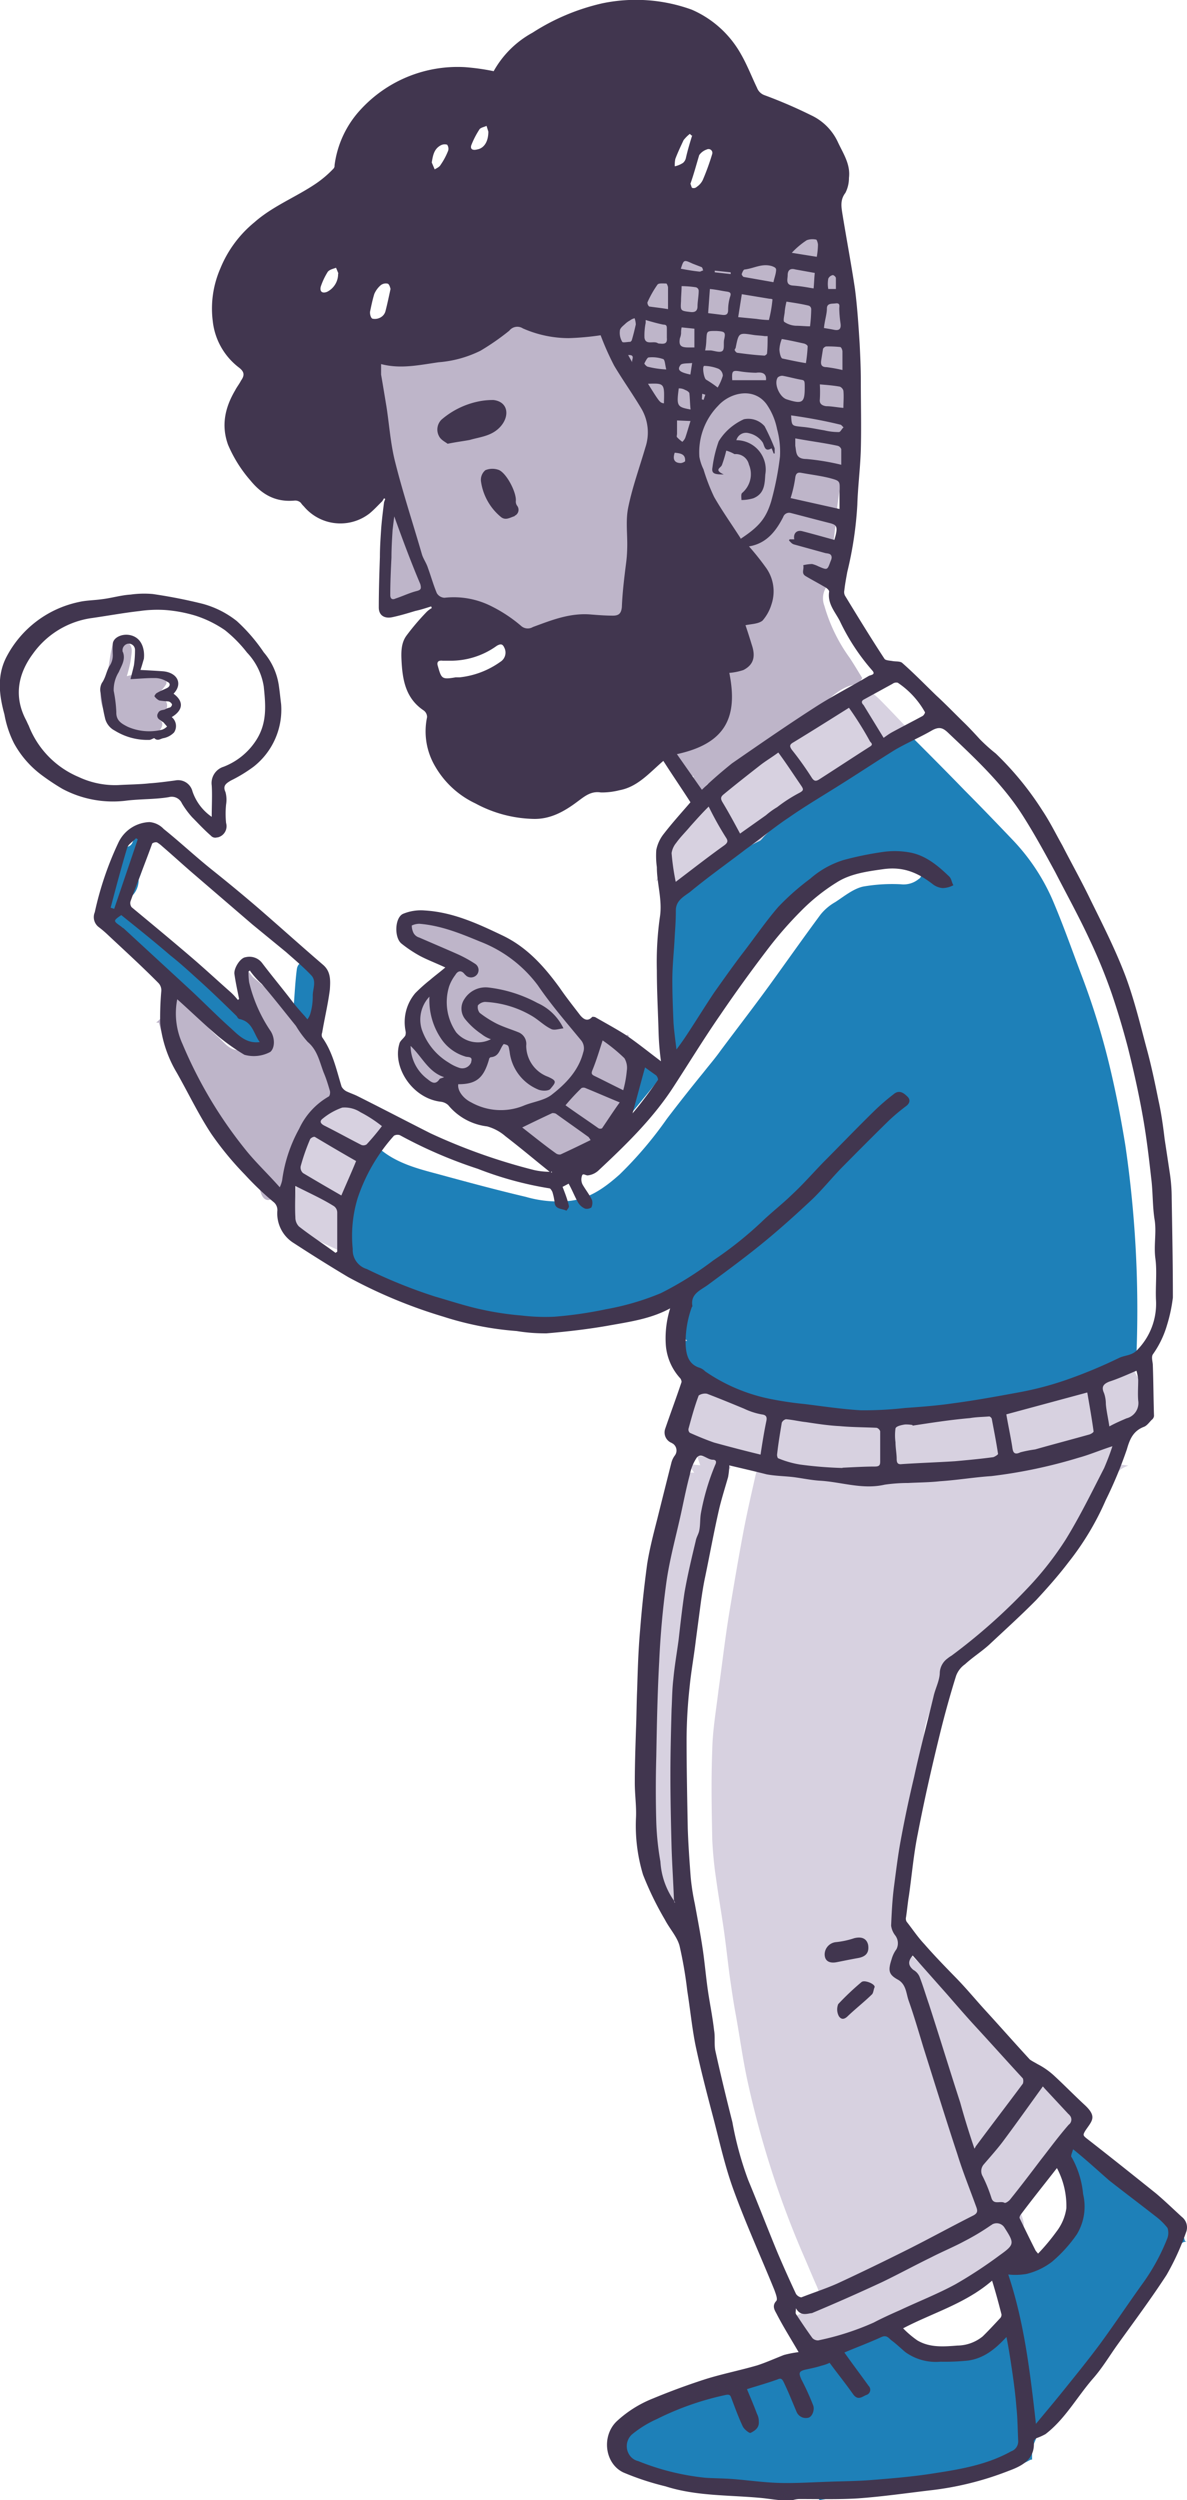 <svg id="Layer_1" data-name="Layer 1" xmlns="http://www.w3.org/2000/svg" viewBox="0 0 190 400"><defs><style>.cls-1{fill:#1e80b8;}.cls-2{fill:#d7d1e0;}.cls-3{fill:#beb5c9;}.cls-4{fill:#41364f;}</style></defs><path class="cls-1" d="M260.62,376.21c-.38-.46-.76-.82-1.05-1.19a.28.28,0,0,1-.09-.18c.38-.73-.19-1-.57-1.46a5,5,0,0,0-1.43-1.36,26.51,26.51,0,0,1-4.28-2.92c-1.81-1.45-3.43-3-5-4.55l-1.43-1.36c-.57-.64-1-1.37-1.62-2.1,0-.09-.09-.09-.19-.09l-1.52.09c.67,1.18-.38.55-.76.64l-.38,1a4.28,4.28,0,0,1,.47,1.18c.48,3,1.05,6.1,0,9.11a9.28,9.28,0,0,1-2,3.19,10.69,10.69,0,0,1-.67,1.36,5.35,5.35,0,0,1-4,1.91c.29.55.19.73-.47,1a3.72,3.72,0,0,1-1.43.36c-1.62-.18-2.47,1.09-3.71,1.64a5,5,0,0,0,.29,1.64c.57,1.73,1.14,3.37,1.8,5,.48,1.27.1,2-1.33,2.09-.09.09-.19.27-.28.27-1.15-.36-1.62.46-2,1.28l-.48.18c-1.23.55-2.38,1.18-3.61,1.73a9.78,9.78,0,0,1-1.62.09,2.62,2.62,0,0,1-2.47.18c-1.15-.73-2.29-1.54-3.43-2.27a5.4,5.4,0,0,0-1.62-.91c-.66-.09-1-.46-.85-1l-3.52-.18c-.19,0-.29.09-.38.09a10.69,10.69,0,0,1-6.38,2.37,2.58,2.58,0,0,0-1.14.55,16.94,16.94,0,0,1-3.42,2.27,65.93,65.93,0,0,1-7.52,2.1c-2.66.73-5.33,1.18-8,2a51.43,51.43,0,0,0-6.19,2.46c-2.66,1.18-5.23,2.37-7.8,3.64-.38.18-.57.73-.85,1.19s.57,1.09-.67,1.54a2.18,2.18,0,0,1,1.05.28.57.57,0,0,1,0,.54c-.48.37-.48.28-.1.73a6.83,6.83,0,0,1,.67,1.09l-.29.19c.38.27.57.72.95.91l4,1.64a32.29,32.29,0,0,0,5,1.45,66.44,66.44,0,0,0,7.52.46c2.19.09,4.47.09,6.66.18a11.15,11.15,0,0,1,2.47.09c1.62.46,3.14,1.46,4.95,1.37.09,0,.19.18.28.27h.19c.38-.09,1-.18,1.34-.27,1.71-.37,3.33-.64,5-1,2.47-.37,4.85-.82,7.32-1.37a49.37,49.37,0,0,1,9.52-1.28c3.61-.27,7.13-.72,10.27-2.45a.61.61,0,0,1,.38-.09v-1.28c-.09-1.18,1.15-2.18.67-3.46a1,1,0,0,1,.29-.73c2.09-2.27,4.37-4.46,6.27-6.92,3.14-4,6.09-8.1,9.14-12.2.66-.91,1.42-1.64,2.09-2.55a25.63,25.63,0,0,0,1.81-2.64c.47-.91,1.71-1.27,1.62-2.46,0-.09.38-.18.66-.36l.1-.09c1.14-.37.57-2.19,2.09-2.19-.38-.09-.29-.27-.38-.45Zm-17-2.28c-.1.82-1,1.55-1.52,2.28l-.1.27-.09-.09.19-.18c.19-1,.47-2.1.66-3.1s.48-1.91.67-2.82A22.74,22.74,0,0,1,243.59,373.93Z" transform="translate(-71 -18)"/><path class="cls-1" d="M216.77,244.91a24,24,0,0,0-7.28-.64,56,56,0,0,1-12.39-1.11l-4.63-.82c-.47-.09-.85-.46-1.32-.46-1.8-.09-3.12-1.2-4.83-1.65-.94-.28-1.7-1.2-2.55-1.66-1-.46-1.8-1.56-2.74-1.93-1.23-.45-1.23-1.19-1.23-2a1.21,1.21,0,0,0-1-1.37c-.56-.19-1-.46-.37-1.29.28-.37-.1-1.19,0-1.83.28-1.57.56-3.13.94-4.69a1.39,1.39,0,0,1,.19-.55,66.48,66.48,0,0,1-6.43,3.12c-2,.74-4.16,1.11-6.24,1.66a8.51,8.51,0,0,1-3.69,0,2.17,2.17,0,0,0-1.13,0c-2.93,1.1-5.86.55-8.89.27a61.82,61.82,0,0,1-14-3.21,71.45,71.45,0,0,1-7.28-2.94c-.85-.37-1.52-1.29-2.37-1.56s-1.51-1.29-2.64-.92c-.1,0-.38-.37-.48-.55-.19-1.38-.38-2.75-.47-4.13v-.37c1.23-1.84.76-4.13,1.42-6.06.38-1.19.66-2.39.94-3.58v-.55l.19-.19v-.18l.19-.73,2.08-3.49a8.88,8.88,0,0,1,1.42.64c2.55,2,5.67,2.85,8.79,3.67,4.73,1.29,9.46,2.57,14.19,3.68a18.46,18.46,0,0,0,7.09.64c3.21-.37,5.67-2.21,7.94-4.23a62.21,62.21,0,0,0,7.56-8.9c1.89-2.48,3.88-5,5.87-7.44.94-1.19,1.89-2.29,2.74-3.49,2.74-3.67,5.58-7.34,8.22-11s5.11-7.16,7.76-10.74a8.22,8.22,0,0,1,2.36-2c1.42-.92,2.84-2.11,4.44-2.48a26.85,26.85,0,0,1,6.06-.37,3.8,3.8,0,0,0,2.83-.82.89.89,0,0,0,.29-1.29,1.06,1.06,0,0,0-.48-.37,4.38,4.38,0,0,0-1.79-.73,16.67,16.67,0,0,0-9.84,1.47c-5.67,3-9.92,7.44-13.8,12.3-4.63,5.79-8.89,11.76-13.43,17.54-2.55,3.21-5.2,6.43-7.75,9.55a5.52,5.52,0,0,1-.85.73l-.1-.09.95-3.76c.85-2,.76-4.23.85-6.34l.57.46.28-.64h2.74l-.09-.09c.19.73.57,1.47,1.51,1.28.66-.09,1.14-1.65,1-2.29a24.13,24.13,0,0,1-.66-3.77c-.19-3-.28-6.06-.19-9.09.1-3.39.38-6.7.66-10.1a10.69,10.69,0,0,1,.85-2.38c0-.1.38,0,.57-.1s.38-.09.57-.18l.85-.83A8.22,8.22,0,0,0,184,156.3c0-.09.19-.09.38-.18.19.82.57.27.85.09,1.32-.83,2.55-1.74,3.88-2.57a25.48,25.48,0,0,1,2.74-1.47l.28-.28c2.46-1.56,4.92-2.93,7.19-4.59,2.08-1.47,4.06-3.12,6.05-4.77,1.32-1.1,2.74-2.2,4.16-3.21,1.23-.92,2.46-1.84,3.78-2.67.85-.55,1.8-1.1,2.74-1.65,3.12,3.12,6.24,6.24,9.36,9.46,2.65,2.66,5.2,5.32,7.76,8a32.88,32.88,0,0,1,6.24,9.36c1.7,3.95,3.12,8,4.63,12a119.14,119.14,0,0,1,3.88,12c1.32,5,2.36,10.19,3.21,15.42a181.38,181.38,0,0,1,1.8,32.88,1.71,1.71,0,0,1-1.33,1.83c-.66.28-1.41.55-2.08.83a6.89,6.89,0,0,0-1.32,1l-.66.64-.38-.83-1.23.92c-2,.65-3.88,1.29-5.86,1.84-.95.27-2,.55-2.93.83-1.23.36-2.46.64-3.69,1.1a42.85,42.85,0,0,1-7.38,1.47c-2.08.36-4.16.82-6.24,1.19l-2.45-.37Zm-36.4-12.21c-.48-.28-.67-.55-.85-.55s-.29.27-.48.36c.19.09.29.19.48.28s.37,0,.85-.09Z" transform="translate(-71 -18)"/><path class="cls-2" d="M254.62,239.41c-1.88-.37-1.79-2.4-3-3.41-.66.28-1.41.55-2.07.83a6.89,6.89,0,0,0-1.32,1l-.66.65-.38-.83-1.22.92c-.28.37-.47,1-.94,1.2-2.36.55-4.71,1.1-7.07,1.56H237c-1.22.37-2.45.64-3.58,1.11a42.23,42.23,0,0,1-7.34,1.47c-2.07.27-4.15.83-6.12,1.2l-2,.46h-.75c-2,.18-4,.46-5.94.46s-4.24,0-6.31-.19a71.18,71.18,0,0,1-7.63-.92,61.94,61.94,0,0,1-7.15-1.84,11.79,11.79,0,0,1-3.11-1.29c-.75-.46-1.23-1.2-1.88-1.66-.85-.64-1.51-1.93-2.92-.83-.1.1-.38-.09-.47,0-.48.37-1.32.93-1.23,1.2.47,1.38-.28,2.4-.75,3.59a.39.39,0,0,0,0,.46c.56.92-.19.74-.85.65a15.27,15.27,0,0,0,5.37,4,20.43,20.43,0,0,0,3.29,1.29,2.27,2.27,0,0,0,2.26-.37c.19-.09,2.45,1,2.74.92a1.11,1.11,0,0,0,.75.83,16.35,16.35,0,0,0,3,.74,74.18,74.18,0,0,0,7.63,1c3.86.09,7.72,0,11.68,0,.38,0,.75-.19,1.13-.19h1v.37h-6.12c-2,0-4.05.19-6,.19-2.26,0-4.43-.1-6.69-.19a42.32,42.32,0,0,1-5.93-.55c-.76-.09-.95,0-1.13.74-.66,2.94-1.32,5.8-1.89,8.74-.84,4.42-1.6,8.93-2.35,13.45-.66,4.05-1.13,8.19-1.7,12.24-.37,3.13-.94,6.36-1,9.49-.19,4.78-.1,9.57,0,14.45.09,1.94.28,4,.56,5.89.38,2.77.85,5.53,1.23,8.11s.66,5.25,1,7.82c.29,2,.57,4,.94,6,.66,3.59,1.13,7.18,1.89,10.68A150.75,150.75,0,0,0,199.25,378c.85,1.93,1.69,4,2.54,5.89.66,1.66.66,2.21-.75,3.22-.94.65-2.07,1.11-3.2,1.75.84.83.18,3,2.44,3.13,0,0,.19.1.19.19a2.66,2.66,0,0,0,2.26,1.2c.28,0,.47.36.76.64a3,3,0,0,1,1.13-.55,10.42,10.42,0,0,0,6.31-2.4.57.57,0,0,1,.37-.09c.38-.37.66-.92,1.13-1.1,1-.46,2.17-.74,3.2-1.11-.09.46-.18.92-.28,1.29,1.7-.92,3.39-1.66,4.9-2.3,2.07-.92,4.43-2,6.87-2.86a8,8,0,0,1,2.92-2.11l-.94.09c1.32-1.29,2.64-2.49,3.86-3.78.29-.46.57-1,.85-1.56.19-.19.47-.28.66-.46.19-.46.47-1,.66-1.38-.19-.19-.66-.56-.66-.56.75-1.1.28-2-.09-3.13-.1-.18-.38-.55-.38-.55a20.72,20.72,0,0,1,1.51-1.47l.18-.46.47-.65c.85-1.29,1.89-2.39,2.64-3.77s1.51-2.67,2.26-4c.38-.74.66-1.38,1.41-.74.29-1.29.57-2.58.85-3.87v-.55l-.47.09c-.09-.55-.09-1.29-.47-1.65a12.78,12.78,0,0,0-2.45-1.48,13.69,13.69,0,0,1-2.07-1,28.35,28.35,0,0,1-3.67-3c-2.26-2-4.52-4.05-6.6-6.26-2.63-2.76-5.17-5.71-7.62-8.75-1.32-1.65-3.3-2.76-4.24-4.69-.57-1.2-1.32-2.3-1.88-3.5a1.48,1.48,0,0,1-.1-.65c.57-3.49.94-6.9,1.7-10.4.94-4.7,2.16-9.3,3.29-13.9a9.08,9.08,0,0,0,.28-2.31,10.47,10.47,0,0,1,.38-5.34c.66-1.84,1.13-3.86,1.7-5.7a5,5,0,0,1,.94-1.85,23.53,23.53,0,0,1,2.35-1.84c2-1.56,4.05-3.13,5.94-4.88a52,52,0,0,0,4.52-4.51c1.79-1.93,3.58-3.87,5.27-6a46.35,46.35,0,0,0,2.92-4.52c1.6-2.48,3.3-5,4.9-7.45.94-1.38,1.5-3.13,3.67-3.87l-1.41-.18c-.1-.65,0-1.66-.19-1.66-1.23-.28-1.41-.83-.38-1.84a8.53,8.53,0,0,1-1.5.18c-.29-.09-.48-.18-.76-.28.19-.27.28-.64.57-.73,1.32-.74,2.73-1.48,4.05-2.21.09-.09.47-.09.47-.09.47.92.56.09.75-.19s.09-.64.28-.92a7.76,7.76,0,0,1,1.23-1.2c.09-.92.19-2.3.28-3.59-.09-.09-.28-.27-.38-.27Z" transform="translate(-71 -18)"/><path class="cls-3" d="M169.31,120.32l-.28,1.1-1.14-.74c-.19.37-.47.92-1,.1l-.18.18c0,.37-.1.83-.1,1.19-.28-.27-.47-.55-.76-.82s-.56-.74-.85-1a2.77,2.77,0,0,0-.85.09,1,1,0,0,1-.28-.09c-.57,1.37-.76.27-1-.19a1.4,1.4,0,0,0-.57-.18,1.24,1.24,0,0,0-.19.37c.57,1.56-.47,2.11-1.6,2.66-1-1.38-1.89-1.19-3.31.92a5.83,5.83,0,0,1-.38-.73c-.28-.37-.47-.83-.75-1.2l-.57,1.2-.28-.74-.38,2.39-1.23-3.59h-.28l.19,2.12c-.95-1.84-1.71-3.49-2.56-5.43l-.19,1.38-1.32-1.47-.09,1.38h-.19l-.66-1.19h-.29l-.19,1.56c-.56-.46-1-1-1.6-1.1a2.83,2.83,0,0,0-1.7.36c-.19.1-.29.46-.38.74-1.7-.28-2.08-1.84-2.84-2.94-.94-1.38-1.7-2.85-2.64-4.51a3.35,3.35,0,0,0-.47,1c-.1.56.09,1.38-1,1.11-.1,0-.19.27-.29.36-.66.83-1.23.83-2-.09l-.29.92-.94-1.1-.66.55-.19-1h-.19l-.09,1.19c-.85-1.19-.85-1.19-.57-3.58.38-2.94.66-6,.85-9a52,52,0,0,0,.28-5.43,9.36,9.36,0,0,0-.56-2.2c-.57-2.67-1.23-5.34-1.71-8-.18-.92-.18-1.84-.28-2.76-.19-1.75-.57-3.5-.66-5.24a12,12,0,0,1,.57-3.68l.37,1.1,1.71-4,.56,1.65h.1l-.38-2.57c1.13-.09,1.7.37,1.51,1.56l.38-.09c0-1.2,0-2.39.09-3.59a2.92,2.92,0,0,1,.38-.92,4.88,4.88,0,0,1,.76.65,14.48,14.48,0,0,0,1.13,1.19V67.26l1.23.92c.76-.27.09-1.75,1.32-1.56l.19-1.75.76.46.47-.83.38.56.28-.1-.38-.46c.38-1.1.48-1.1,2.08-.46a6.13,6.13,0,0,1-.09-1.28,1.17,1.17,0,0,1,.38-.65l.47.46a4.32,4.32,0,0,0,.94.92c.1.09.57-.09.76-.27.47-.37.95-.83,1.51-1.29.38.28.57,1.29,1.33.46a1.7,1.7,0,0,1,.47.18.94.94,0,0,0,1.32.1c.09-.1.19-.19.19-.28.47-.83.57-.28.76.09a2,2,0,0,0,.66.92,14,14,0,0,1,.28-2,1.63,1.63,0,0,1,.47-.65,3,3,0,0,1,.57.37,2.44,2.44,0,0,1,3-.92c1.33.46,1.52-.73,2-1.84l.75,1.29h1.33l.28-.55c.1-.18.19-.55.28-.74a2.68,2.68,0,0,0,.67.46c.18.1.37.65.66,0l.85.37.19-.92,1.6.37c-.47-.74-.85-1.47-1.32-2.3-.38-.64.47-2.3,1.13-2.3.38,0,.67.55.85.74l.67-1.57.85-.09-.38-.82c1-.92,1.79-.1,2.55.36l.66-1,.57.83-.1.09.1-.09c.66-.09,1.23-.28,1.51.73.09.56.76,1,1.42,1.38a1.64,1.64,0,0,1-.1-.73c0-.37.19-.74.19-1.11a4.33,4.33,0,0,0,1,.37c.47,0,1.32.09,1.51-.18.57-1.1,1.89-.55,2.65-1.29a1.28,1.28,0,0,1,.38.19c.75.46,1,0,.85-.56-.19-.73.19-.73.66-.64s1.23.28,1.8.37l.28-.74c.28.46.57.74.75,1,1.89-.82,2.37-.73,3.12.28.1-.55.29-1,.38-1.47.1-.19.38-.28.57-.46a2.51,2.51,0,0,0,.47-.55c.1-.37.19-.83.28-1.2h.38l.85,1.2,1-2.12.19,1.38c.57-.64,1.32-1,.85-1.93,0-.09.19-.28.38-.46l.66.83c.1-.65.1-1.29.19-1.93.09-.19.19-.46.28-.65.19.1.48.1.57.28.28.28.47.64.76.92l.75.73.85-1.74,1.33,1.38L198.7,44c1.13,1.29,2.83,1.84,3.21,3.68.48,2.57,1.23,5,1.8,7.54.57,2.76,1.13,5.51,1.6,8.27q.57,3.45.86,6.9c.18,2.3.37,4.41.37,6.71,0,2.94-.19,5.89-.28,8.83-.09,2.3-.28,4.69-.47,7-.19,2-.48,4-.76,6.06-.09,1.29-.19,2.58-.38,3.77-.28,2.39-.66,4.69-.94,7v.83c0,.27,0,.83-.19,1a3.29,3.29,0,0,0-.57,3.31,26.58,26.58,0,0,0,4.07,8.37c.66,1,1.32,2.11,2,3.22l-.57.92c-2.74.27-4.44,2.2-6.33,3.77l-.19.18-.47.18a40.33,40.33,0,0,1-5.29,3.59,29,29,0,0,0-7.09,5.52c-.85.82-1.32,2-2.83,1.56-.1,0-.29.27-.38.37l-.47.27a3.48,3.48,0,0,1-.95.55c-.38-.18-1.32,1.93-1.61,1.57l-.85-1.2v-1.65c-1,.46-1.41.27-1.41-.83,0-.18-.76-.46-.76-.74,0-.92-1.89-2.66-1.89-3.49s2.65-1.1,2.27-1.84c-.66-1.19-.38-2.39-.47-3.49,0-.19.28-.46.56-.65a1.7,1.7,0,0,1,.66.46c.1-3.12.29-6.16.38-9.28.85.46.85.46.76,1.19,0,.09.09.19.19.37.19-.18.56-.28.56-.37a13.68,13.68,0,0,1,.38-1.84l.38,1.66.95-1.57c.18.37.28.74.47,1.11a3.84,3.84,0,0,1,.09,1h.38l.76-2.39.37.09.38,2.76c1-.92,3.5-5.79,3.31-7.08l-.85,1.75c-.47-1.38-.95-2.67-1.42-4.14l-.28,1.1-.38.09a12.61,12.61,0,0,1-.66-1.65,12.62,12.62,0,0,1-.19-1.93c-.19-1.47-.38-3-.47-4.51-.76.28-1.61,1.38-2.18-.27l-.47.64a10.55,10.55,0,0,1-.66-1.47c-.19-.83-.28-1.75-.47-2.58a2.68,2.68,0,0,0-.57-.82,3,3,0,0,0-.47.73,6.5,6.5,0,0,0-.47,1.47l-.86-1.65-.37,1.19L179,104c-.19.92-.19,1.65-.57,2-.56.55-1.23.37-1.6-.46l-.29.09c-.19.92-.28,1.93-.47,3l-1.51-1.84-.29.18c.29,3.22.48,6.35.76,9.66l-.94-.28a17.06,17.06,0,0,1,.28,2.94c0,.46-.76.83-1.23,1.2a2.27,2.27,0,0,1-.66-.65c-.19-.27-.38-.64-.57-.92l-.28.1a3.16,3.16,0,0,1,.09.92,5.48,5.48,0,0,1-.37,1.1,3.6,3.6,0,0,1-1-.37c-.66.09-.85-.09-1-.27-.09.09-.09,0,0,0Z" transform="translate(-71 -18)"/><path class="cls-3" d="M173,187.32c-.19,2.12,0,4.33-.86,6.35-.19.09-.38.19-.38.28a14.6,14.6,0,0,1-4.1,5.71c.28,1.1-1.15.92-1.43,1.75-.1.18-.58.18-.86.27-.48.19-1,.28-.48,1h-1.14l.19.92-1.43-.28.66,1.66a9.12,9.12,0,0,1-1.43-.46c-1.72-.92-3.24-1.84-5-2.67a2.9,2.9,0,0,0-1.53-.19c-.57-.09-1.24.37-.85-.82.19-.56-.39-1.48-.67-2.31,1.62-1.1,1.62-1.1.38-2,4.39-.83,7.82-2.77,9.25-7.19-1.71,1.48-1.81,5.53-3.34,6.91-2,1.93-6.2.28-9,.19a9.69,9.69,0,0,1-7-2.86,4.49,4.49,0,0,0-3.91-1.57c-.67.1-.86-.18-1.24-.55a10.92,10.92,0,0,1-2.86-8.75,7.36,7.36,0,0,1,2.86-5.43,12.93,12.93,0,0,0,3.43-3.78,1,1,0,0,1,.67-.36,27.73,27.73,0,0,1,2.77-.65v-.37c-.48-.09-1-.27-1.43-.37-2.1-.92-4.3-1.84-6.39-2.94a6.07,6.07,0,0,1-1.63-1.48c-.19-.27-.57-.64.1-1.1.48-.28.57-1.11.95-1.57a1.5,1.5,0,0,1,1.24-.64c1.82.64,3.63,1.38,5.44,2.12a25.34,25.34,0,0,0,2.67.92,24.35,24.35,0,0,1,6.2,2.76c3.06,1.75,4.68,4.7,6.87,7.09.58.55,1.15,1.2,1.72,1.84a32.73,32.73,0,0,1,1.91,3.5c.19.28.09.92.76.37.1.19.29.28.29.46.19.92.28,1.94.48,2.76a11.66,11.66,0,0,1,2-2.21,4.57,4.57,0,0,1,2.19-.46c.58,0,1.34-.09,1.34.83l1.14-.46.39,1.48.19-.1.57.83a9.35,9.35,0,0,1,.19,1.57Z" transform="translate(-71 -18)"/><path class="cls-3" d="M109.91,173.24c.28-.83,1.21.73,1.59,1.1,1.12.92,2.24,1.93,3.36,2.94l2,1.92a4.71,4.71,0,0,0,.65.83,1.27,1.27,0,0,1,.28.46c-.37,1.19.84,1.19,1.4,1.56.75,1.37,1.68,2.75,2.33,4.13a37.4,37.4,0,0,1,2.43,5.32c.28.92-.19,2-.28,3.12-.75.46-1.77.83-2.15,1.47a47.38,47.38,0,0,0-2.52,5.32l-.18.73c-.38.83-.84,1.66-1.22,2.48a11.53,11.53,0,0,0-.74,2.57l-.47-.27c-.09.27-.09.55-.19.82,0,.46.75,1-.28,1.19-.37.1-.74.56-1.12.74-1.49,1-2-.55-2.14-1.19-.94-2.48-2.71-4.32-4.2-6.34-1.68-2.47-3.55-4.95-5-7.52-1.4-2.39-2.61-5.05-3.92-7.53-.46-.91-1.4-1.56-2-2.47a9.85,9.85,0,0,1-.84-2c-.09-.37-.18-.64-.28-1H96l1-.92a13.67,13.67,0,0,1-.1-2c.1-.36.66-.73,1-1.1l.93.55-.18-1.19.93.09.56.46,2.15,2.11.18.28.28.18c.1,0,.1,0,.1.09a3.46,3.46,0,0,0,.46,1,19.17,19.17,0,0,0,2.71,2.84c1,.92,2,2.39,3.83,1.93a5.3,5.3,0,0,0,1.12.46c.84.28,1.68.37,2.15-.37a3.54,3.54,0,0,0,.37-1.65c.09-.27.28-.73.19-.92-1.31-2-2.71-4-4.11-6a1.59,1.59,0,0,1,.19-2.3c.18-.09-.38-.64-.19-.73Z" transform="translate(-71 -18)"/><path class="cls-2" d="M186.27,144c.1-.09.29-.36.38-.36,1.53.45,2.1-.73,2.86-1.55a27.63,27.63,0,0,1,7.13-5.47A50.94,50.94,0,0,0,202,133l.48-.18.19-.18c1.33-.73,2.66-1.37,3.9-2.1a22,22,0,0,0,2.47-1.64l.57-.91c.76.64,1.52,1.28,2.19,1.91,1.81,1.83,3.52,3.65,5.23,5.47-.86.55-1.81,1-2.76,1.64-1.24.83-2.47,1.74-3.8,2.65a1.86,1.86,0,0,0-.67.18c-1.9,1.19-3.9,2.28-5.8,3.65-3.24,2.37-6.47,4.83-9.61,7.29-.48.46-1,.91-1.43,1.46l-.28.27c-1,.46-1.81.91-2.76,1.46-1.33.82-2.66,1.73-3.9,2.55-.29.19-.67.73-.86-.09l.19-.18-.09-.09v.27c-.1.09-.29.09-.38.18a8.35,8.35,0,0,1-3.14,3.56l-.86.82c-.09-.09-.09-.27-.19-.36l-2.28-.83c-.29-.09-.38-.36-.48-.63s.29-.82-.38-1-.76.28-1,.55c-.09.09-.28.09-.57.27.29-.54.38-.91.57-1.18s.29-.27.38-.46c.57-2.73.57-2.82,2.47-4.92s4.1-4.28,6.09-6.56a4,4,0,0,0,.76-1.92Z" transform="translate(-71 -18)"/><path class="cls-2" d="M183.09,252.47l-.48-1.47h2.31c.09.09-.1.46.67.46s1.54.73,2.41,1.29a4.94,4.94,0,0,1-.67.73,8.24,8.24,0,0,0-2.8,4.78c-.77,3.31-1.54,6.71-2.31,10a25.77,25.77,0,0,1-.77,2.94c-.19.74-.48,1.47.48,1.93.2.09.29.64.2,1-.49,3.77-1.06,7.63-1.54,11.4-.58,4.59-1.35,9.1-1.64,13.69a104.93,104.93,0,0,0-.19,12.41c.09,3.95.67,7.81,1.05,11.77a11,11,0,0,1,0,2.57l-1.15-1.38-.39.83c-.09-.19-.19-.28-.28-.46a52.61,52.61,0,0,1-2.32-12.13c-.09-1.29-.38-2.58-.38-3.77,0-1.56.19-3.22.19-4.78,0-3.4.48-6.8-.09-10.3-.49-2.75-.2-5.51-.29-8.27,0-.46-.1-.92-.1-1.38l.87-11.58a32.77,32.77,0,0,1,.77-5.33c.77-2.76,1.73-5.42,2.6-8.09.38-1.37.77-2.85,1.06-4.22V255c.19-1.1.67-1.47,1.83-1.37l-1-1.38,1.93.18.1.09Z" transform="translate(-71 -18)"/><path class="cls-3" d="M91.3,126.19a7.92,7.92,0,0,1,4.55.06c1,.3,2,.42,1.76,1.2a6.23,6.23,0,0,1-1,1.23c-.37.43-.28.78.25,1a1.27,1.27,0,0,1,.19,2.35c-.38.31-.94.7-.26,1.37.55.5-.17,1.72-1,2a7.79,7.79,0,0,1-6.49-1,1.91,1.91,0,0,1-.68-.73,14.22,14.22,0,0,1-1.25-2.65,5.88,5.88,0,0,1,.65-5,1.6,1.6,0,0,0,.23-.6c.26-1.31.38-2.67.7-4s1.41-1.55,2.57-.6c.82.72.54,1.62.45,2.45S91.57,125.29,91.3,126.19Z" transform="translate(-71 -18)"/><path class="cls-2" d="M119.94,200.67c.89-1.71,1.68-3.51,2.67-5.23.39-.63,1.48-1,2.27-1.44,1.79.27,3.67.45,5.45.81.59.09,1,.72,1.48,1.17.2.09.2.36.3.55,1.19,1.17,1.28,2.16-.3,3.24-.69.45-.1.9.4,1.26L130,204.46l-.2.72v.18l-.2.18a4,4,0,0,0-1.18,1.36c-1.09,2.34-2.08,4.78-3,7.21-.2.54.1.81.59,1.26a2.17,2.17,0,0,1,.79,1.63,1.31,1.31,0,0,1-1.48,1c-.1,0-.3-.09-.4-.09-2-.9-4-1.9-6-2.89a1.65,1.65,0,0,1-.79-2.16,1.14,1.14,0,0,0,.09-.54,36.2,36.2,0,0,1,1.39-10.73Z" transform="translate(-71 -18)"/><path class="cls-1" d="M114,183.79a4.58,4.58,0,0,1-.37,1.64,1.68,1.68,0,0,1-2.1.37c-.37-.09-.74-.37-1.1-.46l-6.79-5.84c0-.09,0-.09-.09-.09l-.27-.19-.19-.27-2.11-2.1-.55-.46a39.7,39.7,0,0,0-8.89-7.12,3.79,3.79,0,0,1-1.83-2.55c-.18-.92-.46-1.65-1.56-1.46-.55-3.38.46-6.49,1.93-9.41.27-.55.46-1.09.73-1.64.09-.28.28-.73.46-.73,1.19-.09.92-1.46,1.65-1.92.37-.18.82-.64,1.1-.55s1.1.09,1.1.91c-.09,2.2-1,4.11-1.65,6.12-.09.18-.18.46-.28.73a3.57,3.57,0,0,1-1.74,3.11c-.46.27-.55,1-.82,1.55,0,.09.09.36.18.36,2.11.28,3.48,1.92,5.13,3a58.56,58.56,0,0,1,4.59,3.83c2.56,2.1,5.13,4.2,7.51,6.39,2,1.83,3.76,3.84,5.59,5.76a2.82,2.82,0,0,0,.37,1Z" transform="translate(-71 -18)"/><path class="cls-1" d="M120.17,182c-.52-.47-1.65-.37-1.3-1.59,0-.09-.17-.28-.26-.47a5.56,5.56,0,0,0-.61-.84c.17-2.06.26-4.12.52-6.08.18-1,.87-1.22,1.74-.84a4.84,4.84,0,0,1,.7.28c.52.28,1,.47,1,1.31-.17,2.34-.17,4.68-.52,6.92,0,.47-.87.84-1.31,1.31Z" transform="translate(-71 -18)"/><path class="cls-3" d="M229,139l-4-3.63.36-.37C227,135.84,227.82,137.51,229,139Z" transform="translate(-71 -18)"/><path class="cls-1" d="M164,206a3.49,3.49,0,0,1-3,1Z" transform="translate(-71 -18)"/><path class="cls-1" d="M140.89,201l-2.89-.83.11-.17,2.89.83Z" transform="translate(-71 -18)"/><path class="cls-1" d="M137.9,199.18l-.6.82-.3-.18.6-.82Z" transform="translate(-71 -18)"/><path class="cls-2" d="M218.91,129.8l-.91-.6.18-.2C218.45,129.2,219.27,128.7,218.91,129.8Z" transform="translate(-71 -18)"/><path class="cls-3" d="M217.9,246h-.8l-.1-1,.4.1Z" transform="translate(-71 -18)"/><path class="cls-3" d="M181.1,130c.1.2.2.2.2.3s-.1.2-.1.3l-.2-.2S181,130.1,181.1,130Z" transform="translate(-71 -18)"/><path class="cls-3" d="M258.1,379l.3.2-.4-.1c0-.1,0-.1.1-.1Z" transform="translate(-71 -18)"/><path class="cls-3" d="M160,123.2l.1-.2a.31.31,0,0,1-.1.2Z" transform="translate(-71 -18)"/><path class="cls-2" d="M219,129l.1.1H219Z" transform="translate(-71 -18)"/><path class="cls-3" d="M166.1,54.1,166,54Z" transform="translate(-71 -18)"/><path class="cls-1" d="M164,205.2l.2-.2v.1Z" transform="translate(-71 -18)"/><path class="cls-1" d="M165.1,205h0Z" transform="translate(-71 -18)"/><path class="cls-1" d="M171.2,198l-.2.2Z" transform="translate(-71 -18)"/><path class="cls-2" d="M181,232.5c-.38.1-.54.2-.62.2a1.8,1.8,0,0,1-.38-.3c.08-.2.23-.4.38-.4S180.62,232.2,181,232.5Z" transform="translate(-71 -18)"/><path class="cls-1" d="M185,156.3V156l.1.1Z" transform="translate(-71 -18)"/><path class="cls-4" d="M178.5,227.2c-3.21,1.83-6.79,2.29-10.38,2.94-3.2.55-6.41.92-9.62,1.19a27.92,27.92,0,0,1-4.81-.37A50.53,50.53,0,0,1,142,228.67a79.74,79.74,0,0,1-15.28-6.35c-2.92-1.74-5.85-3.58-8.68-5.42a5.57,5.57,0,0,1-2.64-5.24,1.65,1.65,0,0,0-.66-1.38,47.29,47.29,0,0,1-4.52-4.32,50.62,50.62,0,0,1-5.38-6.52c-2.07-3.13-3.68-6.53-5.56-9.84a19.52,19.52,0,0,1-2.64-7.9,49.24,49.24,0,0,1,.18-5.15,1.66,1.66,0,0,0-.47-1.28c-2.64-2.67-5.37-5.15-8.11-7.72a16.68,16.68,0,0,0-1.41-1.2,2,2,0,0,1-.66-2.39,51.71,51.71,0,0,1,3.77-11.12,5.72,5.72,0,0,1,5-3.31,3.51,3.51,0,0,1,2.26,1.1c2.64,2.12,5.09,4.42,7.73,6.53s5.1,4.14,7.55,6.25c3.39,2.94,6.79,6,10.19,8.92,1.32,1.1,1.22,2.57,1.13,4-.29,2.3-.85,4.6-1.23,6.89a1,1,0,0,0,0,.74c1.7,2.39,2.26,5.14,3.11,7.9a1.92,1.92,0,0,0,.76.74c.56.27,1.13.46,1.7.73,4,2,7.82,4,11.78,6a93.71,93.71,0,0,0,16.6,5.88,11.44,11.44,0,0,0,2.46.27l-1.7-1.37c-1.79-1.47-3.59-2.94-5.38-4.32a7.49,7.49,0,0,0-2.92-1.57,9.53,9.53,0,0,1-6.23-3.4,2.13,2.13,0,0,0-1.22-.55c-4.53-.55-7.74-5.51-6.6-9.28.09-.46.66-.83.94-1.29a1.18,1.18,0,0,0,.09-.55,7.17,7.17,0,0,1,1.51-6.25,26.31,26.31,0,0,1,2.36-2.11c.75-.65,1.51-1.2,2.45-2-1.6-.74-2.83-1.2-4.05-1.84A20.57,20.57,0,0,1,135.3,169c-1.22-.92-1.13-4.14.19-4.78a7.44,7.44,0,0,1,3.49-.55c4.53.27,8.49,2.11,12.45,4s6.7,5,9.15,8.36c1,1.47,2.17,2.94,3.3,4.42.47.55,1.13,1.1,1.89.27.09-.09.37,0,.47,0,1.6.92,3.3,1.84,4.9,2.85,1.89,1.29,3.59,2.67,5.66,4.23a43,43,0,0,1-.38-4.51c-.09-3.3-.28-6.7-.28-10a51.63,51.63,0,0,1,.47-8.46c.47-2.76-.47-5.42-.47-8.09a13.35,13.35,0,0,1-.09-2.75,6,6,0,0,1,1.13-2.49c1.41-1.83,2.92-3.49,4.34-5.14-1.42-2.21-2.93-4.41-4.34-6.62-2.17,1.84-4.06,4.14-7,4.69a11.55,11.55,0,0,1-3,.36c-1.6-.27-2.64.65-3.77,1.48-2.08,1.56-4.34,2.84-7.07,2.75a20.42,20.42,0,0,1-9.25-2.48,14.6,14.6,0,0,1-6.41-5.88,11,11,0,0,1-1.32-7.91,1.3,1.3,0,0,0-.57-1.1c-2.73-1.84-3.3-4.59-3.49-7.44-.09-1.57-.19-3.22.76-4.51a38,38,0,0,1,3.11-3.67,3.8,3.8,0,0,1,.94-.74l-.09-.27c-.85.27-1.7.55-2.55.73-1.22.37-2.45.74-3.68,1s-2.16-.27-2.16-1.56c0-2.67.09-5.42.18-8.09,0-1.47.1-2.94.19-4.32s.29-2.94.47-4.41l.19-.55-.19-.09-.28.46c-.66.64-1.23,1.28-2,1.93a7.62,7.62,0,0,1-10.56-1.11,3.24,3.24,0,0,1-.47-.55,1.27,1.27,0,0,0-1-.37c-3,.28-5.18-.91-7.07-3.21a21.37,21.37,0,0,1-3.58-5.7c-1.14-3.13-.48-6,1.13-8.73.28-.55.66-1,.94-1.56.66-.92.47-1.48-.38-2.12a10.8,10.8,0,0,1-4.15-7.44A16,16,0,0,1,106.25,61a18.59,18.59,0,0,1,5.48-7.44c2.92-2.58,6.6-4,9.8-6.16A17.13,17.13,0,0,0,124.36,45a.66.66,0,0,0,.19-.55,16.13,16.13,0,0,1,4.25-9,21.07,21.07,0,0,1,16.59-6.71,36.09,36.09,0,0,1,4.63.65,15.75,15.75,0,0,1,6.22-6.16,34.84,34.84,0,0,1,11.13-4.69,26.27,26.27,0,0,1,14.34,1,16.58,16.58,0,0,1,7.92,7.17c1,1.75,1.7,3.59,2.54,5.33a2,2,0,0,0,1.23,1.2,76.34,76.34,0,0,1,7.45,3.21,8.84,8.84,0,0,1,4.24,4.23c.85,1.84,2.08,3.59,1.8,5.79a5.2,5.2,0,0,1-.57,2.39c-.85,1.1-.66,2.21-.47,3.4.66,4.05,1.41,8,2,11.95.38,2.94.57,5.88.75,8.73.1,2,.19,4,.19,6,0,3.67.1,7.35,0,11-.09,3-.47,5.89-.56,8.83a59.26,59.26,0,0,1-1.61,10.75c-.18,1-.37,2-.47,2.94a1.27,1.27,0,0,0,.1.83c2.07,3.4,4.15,6.8,6.32,10.11.18.28.84.28,1.32.37s1.13,0,1.5.27c1.89,1.66,3.68,3.5,5.48,5.24,1.5,1.38,2.92,2.85,4.33,4.23.95.92,1.8,1.84,2.64,2.76a27.7,27.7,0,0,0,2.55,2.29,49.41,49.41,0,0,1,7.45,9.1c1.23,1.84,2.17,3.77,3.21,5.61,1.51,2.94,3.11,5.79,4.52,8.73,2,4.05,4,8,5.57,12.13,1.41,3.77,2.36,7.72,3.39,11.58.76,2.76,1.33,5.52,1.89,8.28.47,2.11.76,4.22,1,6.25.28,1.83.56,3.67.85,5.6a26.48,26.48,0,0,1,.28,3.86c.09,5.33.19,10.57.19,15.9a24.8,24.8,0,0,1-.94,4.41,15.53,15.53,0,0,1-2.27,4.69c-.28.46,0,1.2,0,1.75.1,2.66.1,5.42.19,8.09a.92.92,0,0,1-.38.64c-.37.37-.75.92-1.22,1.1-1.7.65-2.27,1.93-2.74,3.59A67.31,67.31,0,0,1,248,258a44.61,44.61,0,0,1-5.94,9.92c-1.61,2.12-3.4,4.14-5.19,6.07-2.45,2.48-5,4.78-7.55,7.17-1.22,1.1-2.64,2-3.86,3.12a3.9,3.9,0,0,0-1.42,1.84c-.94,3-1.79,6.07-2.54,9.1-1.33,5.42-2.55,10.75-3.59,16.17-.66,3.22-.94,6.53-1.41,9.84-.19,1.1-.29,2.3-.47,3.49a1,1,0,0,0,.09.74c.94,1.19,1.79,2.48,2.83,3.58,1.6,1.84,3.39,3.68,5.09,5.42s3.21,3.59,4.81,5.33c2.36,2.58,4.62,5.15,7,7.73.38.27.76.45,1.23.73a12,12,0,0,1,2.54,1.75c1.7,1.56,3.3,3.21,5,4.78,2.08,1.93,1.13,2.57.1,4.13-.38.65-.38.74.18,1.2,3.78,2.94,7.46,5.88,11.13,8.82,1.42,1.2,2.74,2.48,4.15,3.77a2.12,2.12,0,0,1,.66,2.48,40.42,40.42,0,0,1-3.11,6.8c-2.45,3.77-5.19,7.45-7.83,11.12-1.32,1.84-2.45,3.77-4,5.52-2.54,2.94-4.43,6.43-7.54,8.82a8.88,8.88,0,0,1-1.42.64c-.19.1-.47.37-.47.46.28,2.94-1.89,4-4,4.78a49.59,49.59,0,0,1-12.64,3.13c-3.86.46-7.64,1-11.5,1.28-3.12.19-6.32.1-9.44.1a4.13,4.13,0,0,0-1,.18h-2.08c-1-.09-2.17-.28-3.2-.37-5.1-.46-10.19-.27-15.09-1.84a43.38,43.38,0,0,1-6.7-2.2c-3-1.38-3.58-5.79-1.13-8.18a18.57,18.57,0,0,1,5.84-3.68c2.65-1.1,5.38-2.11,8.12-3s5.75-1.47,8.58-2.3c1.41-.46,2.83-1.1,4.24-1.65a16.72,16.72,0,0,1,2.36-.46c-1.23-2.12-2.45-4.05-3.49-6.07-.28-.55-.85-1.29-.09-2.11.28-.28-.1-1.2-.29-1.75-2.17-5.33-4.52-10.48-6.5-15.9-1.42-3.86-2.27-7.81-3.31-11.76s-2-7.63-2.82-11.49c-.57-2.85-.85-5.79-1.32-8.73a66.34,66.34,0,0,0-1.23-7.17c-.38-1.47-1.6-2.76-2.36-4.23a50.49,50.49,0,0,1-3.49-7.17,27.06,27.06,0,0,1-1.13-9.1c.09-1.84-.19-3.68-.19-5.61,0-2.84.1-5.69.19-8.54.09-2.12.09-4.32.19-6.44.09-3.12.19-6.34.47-9.46.28-3.59.66-7.08,1.13-10.57.38-2.39,1-4.78,1.61-7.17.75-3,1.5-6,2.26-9a3.3,3.3,0,0,1,.56-1.19,1.33,1.33,0,0,0-.37-1.93c-.1,0-.1-.1-.19-.1a1.8,1.8,0,0,1-1-2.2c.85-2.48,1.79-5,2.64-7.54a1.21,1.21,0,0,0-.19-.55,8.87,8.87,0,0,1-2.35-5.61,16,16,0,0,1,.84-6l.19-.37Zm.38,94.85.09.36h.09l-.18-.36c-.1-2.85-.29-5.61-.38-8.37-.1-3.86-.19-7.81-.19-11.67,0-3.49.09-7,.19-10.57.09-1.65.09-3.22.28-4.78.19-2.11.57-4.23.85-6.34.28-2.48.57-5.06.94-7.54.48-2.75,1.14-5.51,1.8-8.27.09-.55.47-1.1.56-1.65.19-.92.1-1.93.28-2.85a37.47,37.47,0,0,1,2.27-7.63c.28-.55.09-.83-.38-.83-.94,0-1.79-1.19-2.55-.37a7.3,7.3,0,0,0-1.13,2.76c-.47,1.75-.85,3.59-1.22,5.33-.85,4.05-2,8-2.55,12s-.94,8.27-1.13,12.5c-.28,5.06-.38,10.11-.47,15.26-.1,3.49-.1,7.07,0,10.57a44.41,44.41,0,0,0,.66,6.25,12.14,12.14,0,0,0,2.17,6.25ZM161.05,207.89c.38,1,.76,1.93,1,3,.09.27-.19.55-.38.82-.66-.36-1.79-.18-1.89-1.28a9,9,0,0,0-.37-1.75c-.1-.18-.29-.55-.47-.55A55.73,55.73,0,0,1,147.47,205,73.83,73.83,0,0,1,135,199.62a1.16,1.16,0,0,0-.94.09,28.27,28.27,0,0,0-5.85,10.11,20.83,20.83,0,0,0-.75,8,3.17,3.17,0,0,0,2.26,3.22,81.2,81.2,0,0,0,10.94,4.41c2.55.73,5,1.56,7.64,2.11a47.63,47.63,0,0,0,6.22.92,31.81,31.81,0,0,0,5.19.19,63.57,63.57,0,0,0,8.3-1.2,41.83,41.83,0,0,0,8.77-2.57,53.17,53.17,0,0,0,8.39-5.24,59.72,59.72,0,0,0,7.64-6.07c1.61-1.56,3.4-2.94,4.91-4.41,1.79-1.65,3.39-3.49,5.09-5.24,2.74-2.75,5.47-5.6,8.3-8.36A35.11,35.11,0,0,1,214,193.1c.94-.83,1.7-.19,2.26.36s.29,1.11-.18,1.48a31.94,31.94,0,0,0-2.74,2.29c-2.64,2.58-5.19,5.15-7.73,7.72-1.51,1.57-2.93,3.31-4.53,4.87-2.45,2.3-4.9,4.51-7.45,6.62-3,2.48-6.13,4.78-9.24,7.08-1.23.92-2.93,1.47-2.55,3.49l-.09.09a16.36,16.36,0,0,0-1,6.07c.09,1.65.47,3.12,2.26,3.68a2.16,2.16,0,0,1,.85.55,28.15,28.15,0,0,0,10.37,4.41,55.29,55.29,0,0,0,5.57.83c2.92.36,5.94.82,9,1a59.8,59.8,0,0,0,7.07-.37c2.55-.18,5.1-.37,7.64-.74,3.49-.46,7-1.1,10.47-1.74a51.58,51.58,0,0,0,7.45-1.93,78.22,78.22,0,0,0,8.68-3.59c.94-.46,2.07-.36,2.92-1.28a10.54,10.54,0,0,0,3-8.09c-.09-2.21.19-4.41-.09-6.53s.18-4-.1-6.06c-.38-2.21-.28-4.6-.57-6.8-.37-3.31-.75-6.53-1.32-9.75-.66-3.76-1.5-7.53-2.45-11.3-.75-2.85-1.6-5.7-2.54-8.46a85.75,85.75,0,0,0-3.49-8.54c-1.7-3.68-3.68-7.27-5.57-10.94-1.6-2.94-3.2-5.88-5-8.73-3.2-5.15-7.64-9.29-12-13.42-.85-.83-1.42-1.2-2.65-.55-1.88,1.1-4,2-5.94,3.12-3.11,1.93-6.22,4-9.24,5.88-2.64,1.66-5.28,3.22-7.83,5-2.36,1.56-4.52,3.4-6.79,5-3,2.3-6.13,4.51-9,6.89-1,.74-2.27,1.38-2.27,2.95s-.09,2.75-.18,4.13c-.1,2.3-.38,4.6-.38,7s.09,4.59.19,6.89c.09,1.29.28,2.67.47,4.23.56-.74.94-1.29,1.32-1.84,1.6-2.39,3.11-4.87,4.71-7.26,1.42-2,2.83-4,4.34-6,2-2.57,3.87-5.33,5.94-7.72a39.84,39.84,0,0,1,5.1-4.5,14.64,14.64,0,0,1,5.37-3,52.87,52.87,0,0,1,6.32-1.29,13.47,13.47,0,0,1,4.25.09c2.54.46,4.52,2.12,6.32,3.86.37.37.37.92.66,1.38a3.91,3.91,0,0,1-1.7.46,3,3,0,0,1-1.51-.55c-2.36-1.84-4.72-2.94-8-2.48-2.64.37-5.28.73-7.45,2.11a30.73,30.73,0,0,0-5.75,4.6,61.15,61.15,0,0,0-5.57,6.43q-3.81,5-7.35,10.2c-2.55,3.68-4.91,7.54-7.36,11.31-3.3,5.15-7.64,9.37-12.07,13.51a3,3,0,0,1-1.7.83c-.38.09-.85-.46-1,.09a1.8,1.8,0,0,0,.1,1.38c.47.82,1.13,1.65,1.51,2.48a1.75,1.75,0,0,1-.1,1.19,1.31,1.31,0,0,1-1,.19,2.42,2.42,0,0,1-1.14-1c-.56-1-.94-2-1.5-3Zm26.69,44.49a12.62,12.62,0,0,1-.19,1.93c-.47,1.65-1,3.31-1.41,5-.85,3.68-1.51,7.35-2.27,11-.28,1.29-.47,2.57-.66,3.86l-.84,6.34c-.29,2.48-.76,5-1,7.54a80.1,80.1,0,0,0-.47,8.18c0,4.78.1,9.56.19,14.34.09,2.66.28,5.24.47,7.81a37.27,37.27,0,0,0,.66,4.23c.47,2.57.94,5,1.32,7.63.28,2,.47,4.13.76,6.15s.75,4.23,1,6.44c.19,1,0,2.2.19,3.21.85,3.86,1.79,7.73,2.74,11.49a54,54,0,0,0,2.54,9.29c1.61,3.86,3.12,7.81,4.72,11.67.94,2.2,1.89,4.32,2.92,6.52a1.27,1.27,0,0,0,.85.56c1.89-.74,3.87-1.38,5.75-2.21,3.78-1.75,7.55-3.58,11.23-5.42,3.49-1.75,7-3.68,10.47-5.43.94-.45.75-.91.47-1.65-1-2.76-2.08-5.42-2.93-8.18-1.88-5.7-3.67-11.49-5.47-17.19-.75-2.48-1.5-5.05-2.35-7.44-.38-1.1-.38-2.57-1.7-3.31-1.51-.83-1.6-1.47-1-3.31a4.81,4.81,0,0,1,.76-1.56,2.08,2.08,0,0,0-.19-2.21,3.22,3.22,0,0,1-.66-1.56c.09-2.11.19-4.23.47-6.34s.56-4.41.94-6.62c.66-3.68,1.42-7.26,2.27-10.84.94-4.32,2.07-8.55,3.11-12.87.28-1.29,1-2.58,1-3.86a3,3,0,0,1,1.22-2.21,5,5,0,0,1,.66-.46,93.06,93.06,0,0,0,12.36-11,51.32,51.32,0,0,0,5.94-7.62c2.26-3.68,4.15-7.54,6.13-11.4.47-1.1.94-2.3,1.32-3.49-2,.64-3.68,1.37-5.38,1.83a80.6,80.6,0,0,1-14,2.95c-2.73.18-5.47.64-8.2.82-1.7.19-3.4.19-5.09.28a26.7,26.7,0,0,0-3.78.27c-3.58.83-7-.46-10.46-.64-1.32-.09-2.65-.37-4-.55s-2.92-.18-4.43-.46c-2.17-.55-4.15-1-6.13-1.47ZM132,76.19v1.74c.29,1.66.57,3.4.85,5.06.47,3,.66,6.07,1.42,9,1.22,4.87,2.83,9.74,4.24,14.61.19.74.75,1.47,1,2.3.47,1.28.85,2.66,1.41,4a1.5,1.5,0,0,0,1.23.74,13.35,13.35,0,0,1,7.54,1.37,23.17,23.17,0,0,1,4.72,3.13,1.59,1.59,0,0,0,1.89.18c3-1.1,5.94-2.3,9.33-2,1.13.09,2.27.18,3.49.18.94,0,1.32-.36,1.42-1.37.09-2.3.37-4.6.66-6.9a21.19,21.19,0,0,0,.19-2.39c.09-2.2-.29-4.5.18-6.71.66-3.21,1.8-6.34,2.74-9.56a7.54,7.54,0,0,0-.57-6.06c-1.41-2.39-3-4.6-4.43-7a44.26,44.26,0,0,1-2.17-4.87,44,44,0,0,1-5.09.46,18.23,18.23,0,0,1-7.36-1.56,1.63,1.63,0,0,0-2.17.37,38.68,38.68,0,0,1-4.62,3.21,18.31,18.31,0,0,1-6.69,1.84c-3.21.46-6.14,1.11-9.25.28Zm58.57,324.07c.57,1.38,1.13,2.67,1.6,3.95a2.51,2.51,0,0,1,.29,1.2c.09,1-.57,1.47-1.32,1.84-.19.09-1-.55-1.23-1-.66-1.38-1.23-2.95-1.79-4.42-.19-.46-.19-.82-1-.64a46,46,0,0,0-11,3.86,17.42,17.42,0,0,0-4,2.48,2.54,2.54,0,0,0-.1,3.59,2.29,2.29,0,0,0,1.13.64,39.32,39.32,0,0,0,10.75,2.67c1.32.09,2.74.09,4.06.18,2.55.18,5,.55,7.54.64s5.38-.09,8-.18c2.36-.09,4.62-.09,7-.28,3.4-.27,6.79-.55,10.19-1.1,4.15-.64,8.39-1.38,12.16-3.49a1.68,1.68,0,0,0,1.13-1.66c-.09-1.74-.09-3.58-.28-5.33-.19-2.48-.56-5.05-.94-7.53-.19-1.2-.38-2.39-.66-3.77-1.79,1.93-3.59,3.4-6.13,3.77a35.82,35.82,0,0,1-4.43.18,8.33,8.33,0,0,1-5.66-1.56c-.76-.65-1.42-1.29-2.17-1.84-.47-.37-.76-.92-1.61-.55-2,.92-4,1.65-5.94,2.48,1.23,1.75,2.55,3.49,3.87,5.33a.87.87,0,0,1-.38,1.47c-.66.28-1.32.92-2.07-.09-1.23-1.75-2.64-3.49-3.78-5.06a6.68,6.68,0,0,1-1.32.46c-.84.28-1.79.46-2.64.65-1,.27-1,.55-.56,1.56a40.69,40.69,0,0,1,1.88,4.13c.29.74-.18,1.93-.85,2a1.61,1.61,0,0,1-1.79-.92c-.66-1.56-1.32-3.22-2.07-4.78-.19-.37-.38-.74-.95-.46-1.5.55-3.11,1-4.9,1.56Zm14-295.95c.66-2.11.28-2.3-.57-2.57-2.17-.55-4.24-1.1-6.41-1.66a1,1,0,0,0-1.23.65c-1.13,2.2-2.64,4.23-5.47,4.69a41.92,41.92,0,0,1,2.64,3.3,6.49,6.49,0,0,1,.95,6,7,7,0,0,1-1.42,2.57c-.66.55-1.88.55-2.73.74.28.82.66,2,1,3.12.66,1.93.28,3.22-1.33,4.05a9.54,9.54,0,0,1-2.26.46c1.42,7.07-.56,11.3-8.39,13l4,5.7c1.51-1.47,3.11-2.85,4.81-4.22,4.34-3,8.77-6.07,13.2-8.92,2.83-1.84,5.76-3.31,8.68-5.06.28-.18,1.23-.18.56-.91a34.05,34.05,0,0,1-5.18-7.91c-.76-1.47-2-2.76-1.7-4.69,0-.27-.47-.64-.85-.82-.94-.55-2-1.11-2.92-1.66-.76-.46-.19-1.1-.38-1.74a6.83,6.83,0,0,1,1.42-.19,4.73,4.73,0,0,1,1,.37c1.51.64,1.42.64,2-.92.38-1.1-.28-1.1-.85-1.19l-5-1.38c-.38-.09-.57-.37-.85-.65l.09-.18h.76c-.19-.92.37-1.56,1.32-1.29,1.79.46,3.39.92,5.09,1.38Zm38.2,257.53c-.1.46-.38,1-.29,1.2a14.82,14.82,0,0,1,1.89,6,8.56,8.56,0,0,1-1,6.44,22.48,22.48,0,0,1-4,4.41,11,11,0,0,1-4.06,1.93,10.59,10.59,0,0,1-2.92.09c2.55,7.63,3.49,15.53,4.43,23.9,1.51-1.84,2.93-3.5,4.25-5.15,2-2.48,4.05-5,5.94-7.54,2.36-3.21,4.62-6.62,7-9.92a32.85,32.85,0,0,0,3.77-6.9,2.52,2.52,0,0,0,.1-1.84,10.35,10.35,0,0,0-2-1.93c-2.46-1.93-4.91-3.76-7.36-5.69C246.59,365.15,244.8,363.5,242.73,361.84ZM111.06,173.24l-.28.19a10.16,10.16,0,0,0,.1,1.74,23.71,23.71,0,0,0,3.39,7.73c.76,1.1.76,2.75,0,3.4a5.56,5.56,0,0,1-4.15.46,34.27,34.27,0,0,1-4.24-3c-2.27-1.93-4.34-3.95-6.51-5.88a11.79,11.79,0,0,0,.85,7.17,71.15,71.15,0,0,0,4.9,9.56,70.26,70.26,0,0,0,5.19,7.35c1.6,2,3.58,3.86,5.47,6a5.13,5.13,0,0,0,.38-1.1,23.31,23.31,0,0,1,2.73-8.27,11.51,11.51,0,0,1,4.72-5.15c.19-.09.28-.64.19-.92-.29-1-.57-1.93-1-2.94-.66-1.74-1-3.58-2.54-4.87a16.47,16.47,0,0,1-1.89-2.57c-1.79-2.21-3.58-4.51-5.47-6.71a13.42,13.42,0,0,1-1.89-2.12Zm33.3,18.2c-.19,1,.75,2.3,2.07,2.94a9.72,9.72,0,0,0,8.3.56c1.51-.65,3.3-.83,4.53-1.75,2.26-1.75,4.34-3.86,5.09-6.8a2,2,0,0,0-.38-2c-2.35-2.85-4.81-5.7-6.88-8.74a20.88,20.88,0,0,0-9.24-7c-3.12-1.29-6.23-2.57-9.72-2.85a2.85,2.85,0,0,0-1.22.28,2.76,2.76,0,0,0,.28,1.19,1.54,1.54,0,0,0,.94.74c2.08.91,4.06,1.74,6.13,2.66a20.43,20.43,0,0,1,2.83,1.56,1.18,1.18,0,0,1,.29,1.66,1.24,1.24,0,0,1-1.7.27l-.29-.27c-.56-.74-1.13-.55-1.5.09a6.71,6.71,0,0,0-1,1.84,8.5,8.5,0,0,0,1.13,7.35,4.58,4.58,0,0,0,5.56,1.1,4.88,4.88,0,0,1-1.5-.82,11.82,11.82,0,0,1-2.55-2.3,2.71,2.71,0,0,1-.19-3.31,4,4,0,0,1,3.87-1.84,21.92,21.92,0,0,1,7.83,2.48,8.39,8.39,0,0,1,4.15,4.05c-.76.09-1.51.37-2,.09-1.13-.55-2-1.47-3.11-2.11a16.23,16.23,0,0,0-7.45-2.21,1.67,1.67,0,0,0-1.13.55,1.47,1.47,0,0,0,.28,1.2,17.12,17.12,0,0,0,2.74,1.74c1.13.55,2.36.92,3.49,1.38a2,2,0,0,1,1.22,2.11,5.32,5.32,0,0,0,3.49,5c1.42.64,1.32.83.38,1.93-.28.37-1.41.37-2,.09a7.47,7.47,0,0,1-4.53-6.07c-.19-.92-.09-1-.94-1.19-.66.73-.66,2-2.08,2.11a.42.42,0,0,0-.28.37c-.85,2.94-2,3.95-4.9,3.95ZM109.08,178l.19-.18c-.28-1.38-.56-2.67-.75-4-.1-.92.94-2.58,1.79-2.67a2.55,2.55,0,0,1,2.64.92c1.6,2.11,3.3,4.14,4.91,6.25.56.73,1.13,1.38,1.79,2.11.19.19.37.46.56.65a2.76,2.76,0,0,0,.47-.92,9.64,9.64,0,0,0,.38-2.85c0-1.1.66-2.39-.28-3.31-1.23-1.29-2.64-2.48-4-3.68l-5.38-4.41-9.62-8.27c-1.6-1.38-3.2-2.85-4.81-4.23a4.85,4.85,0,0,0-.85-.64,1,1,0,0,0-.75.18c-1.13,3.13-2.36,6.16-3.49,9.29a1.1,1.1,0,0,0,.19.91c3.11,2.58,6.22,5.15,9.34,7.82,2.16,1.84,4.24,3.77,6.31,5.6A10.19,10.19,0,0,1,109.08,178ZM198.4,387.3c0,.46-.1.74,0,.92.85,1.29,1.7,2.57,2.64,3.86a1.21,1.21,0,0,0,.94.37,42.87,42.87,0,0,0,8.87-2.85c1.41-.74,2.83-1.38,4.24-2,2.93-1.38,6-2.58,8.87-4.14a71.75,71.75,0,0,0,7-4.59c2.45-1.75,2.45-1.93.85-4.42a1.47,1.47,0,0,0-2-.55c-.09.1-.18.1-.28.19a37.89,37.89,0,0,1-4.15,2.48c-1.7.92-3.49,1.65-5.28,2.57-2.64,1.29-5.19,2.67-7.83,3.95q-5.65,2.63-11.31,5C200.28,388.13,199.15,388.68,198.4,387.3ZM227,361.75c.18-.27.18-.37.28-.46,2.45-3.31,5-6.62,7.45-9.92a1.31,1.31,0,0,0,0-.83c-2.55-2.76-5.09-5.61-7.64-8.37-1.6-1.74-3.11-3.49-4.62-5.23l-5.38-6.07c-.85,1-.66,1.65.1,2.3a2.28,2.28,0,0,1,1,1.1c.57,1.47,1,2.94,1.51,4.41,1.7,5.24,3.3,10.48,5,15.72.66,2.39,1.42,4.87,2.27,7.35ZM189.53,104.22c2.93-1.93,4.06-3.22,4.91-6a47.8,47.8,0,0,0,1.41-7.17,13.82,13.82,0,0,0-.47-4.41,10.52,10.52,0,0,0-1.7-4c-2.07-2.75-5.84-1.83-7.73.28a10.61,10.61,0,0,0-3,8.18,7.6,7.6,0,0,0,.66,2,30.8,30.8,0,0,0,1.7,4.41c1.32,2.3,2.83,4.41,4.24,6.62Zm48.39,247.61c-2.17,3-4.15,5.79-6.13,8.45-1,1.38-2.17,2.67-3.31,4a1.64,1.64,0,0,0-.18,1.93,23.7,23.7,0,0,1,1.41,3.5c.38,1.1,1.42.36,2.08.73.18.09.66-.27.84-.46,1.7-2.11,3.31-4.23,4.91-6.34,1.51-1.93,2.92-3.86,4.53-5.7a1,1,0,0,0,.09-1.56.09.09,0,0,0-.09-.09Zm-32.07-99c1.89-.09,3.58-.19,5.19-.19.75,0,.85-.27.85-.82V247a.88.88,0,0,0-.57-.56c-2-.09-4-.09-5.94-.27-1.79-.09-3.59-.37-5.38-.64-1-.1-2.07-.37-3.2-.46a1,1,0,0,0-.66.55c-.29,1.74-.57,3.4-.76,5.14,0,.19.09.56.19.56a15.38,15.38,0,0,0,3.49,1,62.73,62.73,0,0,0,6.79.55Zm11.22-6.71V246a5.57,5.57,0,0,0-1.22-.09c-.57.09-1.42.27-1.51.64a8.1,8.1,0,0,0,0,2.2c0,.92.19,1.84.19,2.67,0,.64.18.92.84.83,2.83-.19,5.66-.28,8.49-.46,2.08-.19,4.06-.37,6.13-.65.29-.09.85-.46.76-.55-.29-1.93-.66-3.77-1-5.6a.69.69,0,0,0-.38-.37c-1,.09-2.07.09-3.11.27-3.21.28-6.13.74-9.15,1.2ZM245,240.8l-12.92,3.49c.28,1.66.66,3.4.94,5.15.1.73.19,1.47,1.32.92a20,20,0,0,1,2.36-.46c2.92-.83,5.75-1.57,8.68-2.39.28-.09.75-.37.66-.55-.29-2.12-.66-4.14-1-6.16ZM229.8,382.89c-4.24,3.68-9.52,5.15-14.24,7.63a15.47,15.47,0,0,0,2.27,1.93c2,1.19,4.24,1,6.41.83a6.52,6.52,0,0,0,4.06-1.47c.94-.92,1.79-1.84,2.73-2.85a.83.83,0,0,0,.28-.65c-.47-1.84-.94-3.58-1.51-5.42ZM195.57,138.41c-1,.74-2.08,1.38-3,2.11-1.89,1.48-3.77,2.95-5.66,4.51-.47.37-.66.64-.28,1.29,1,1.65,1.89,3.3,2.83,5.05l4.15-2.94a12.37,12.37,0,0,1,1.79-1.29,23.79,23.79,0,0,1,3.58-2.3c.66-.36.66-.55.29-1.1-1.32-1.93-2.45-3.67-3.68-5.33Zm11.32-7.17c-2.93,1.84-5.85,3.68-8.87,5.52-.66.36-.66.64-.28,1.19a51.27,51.27,0,0,1,3.21,4.5c.37.56.66.56,1.13.28,2.73-1.75,5.37-3.49,8.11-5.24.47-.27.47-.46.09-.83A55,55,0,0,0,206.89,131.24ZM192.74,250.72c.28-1.83.57-3.67.94-5.42.1-.55,0-.92-.75-1a11.13,11.13,0,0,1-2.83-.92c-2-.83-4-1.65-5.94-2.39a1.85,1.85,0,0,0-1.32.28c-.66,1.74-1.13,3.49-1.61,5.24a.7.7,0,0,0,.19.73c1.23.55,2.55,1.1,3.87,1.56,2.36.65,4.81,1.29,7.45,1.93Zm-80.17-66c-1-1.38-1.13-3.21-3.2-3.67-.19,0-.38-.28-.47-.46-2.17-2.12-4.34-4.23-6.61-6.25-1.32-1.2-2.64-2.39-4.05-3.5-2.55-2.2-5.19-4.31-7.83-6.43-1.32.92-1.32.92,0,1.84a1.43,1.43,0,0,0,.38.28l10.47,9.65c2.17,2,4.33,4.22,6.6,6.25C109.18,183.63,110.4,185,112.57,184.73ZM236.78,378.11l.38.46a32.73,32.73,0,0,0,2.92-3.49,8,8,0,0,0,1.61-3.77,12.93,12.93,0,0,0-1.51-6.43c-2,2.57-4,5.05-5.85,7.53-.09.19-.19.37-.09.55C235.09,374.71,235.94,376.46,236.78,378.11ZM184.44,147.05c-1,1-2,2.11-2.92,3.13-.76.91-1.61,1.74-2.27,2.66a3.38,3.38,0,0,0-.75,1.65,38,38,0,0,0,.66,4.6c2.64-2,5.19-4,7.83-5.88.47-.37.56-.65.28-1.1a51.15,51.15,0,0,1-2.83-5.06Zm28-11c.38-.27.76-.55,1.23-.83,1.69-.92,3.3-1.74,5-2.66.18-.09.47-.55.37-.64a13.71,13.71,0,0,0-4.34-4.69,1,1,0,0,0-.84.18l-4.53,2.48c-.57.28-.38.65-.1.92ZM128,203.76c-2.27-1.29-4.44-2.57-6.6-3.86-.19-.09-.67.18-.76.37a32.91,32.91,0,0,0-1.51,4.32,1.18,1.18,0,0,0,.38,1.1c2,1.19,4.05,2.39,6.13,3.58.85-2,1.7-3.86,2.36-5.51Zm-9.72,4c0,1.66-.09,3.31,0,5a2.05,2.05,0,0,0,.57,1.47c1.88,1.47,4,2.85,5.85,4.22l.28-.18V212a1.25,1.25,0,0,0-.66-1.1c-1.79-1.11-3.77-2-6-3.13Zm47.25-7.35c-.19-.37-.28-.37-.28-.46-1.79-1.29-3.49-2.48-5.28-3.77a1.26,1.26,0,0,0-.57-.09c-1.6.74-3.11,1.47-4.81,2.3,1.89,1.47,3.59,2.85,5.38,4.13a1,1,0,0,0,.75.19c1.61-.74,3.12-1.47,4.81-2.3Zm-31.4-99.91c-.1.65-.19,1.47-.29,2.3-.09,1.47-.18,2.94-.18,4.41-.1,2-.19,4-.19,6,0,.55.28.82.85.55,1.13-.37,2.26-.92,3.39-1.2.66-.18.76-.36.57-1.1C136.81,108,135.4,104.22,134.08,100.54ZM248.57,246.22c1-.55,1.89-.92,2.74-1.29a2.52,2.52,0,0,0,1.88-2.85c-.09-1.1,0-2.2,0-3.3a7.62,7.62,0,0,0-.28-1.47c-1.51.64-2.92,1.28-4.34,1.74-.94.37-1.32.83-.85,1.84a5.18,5.18,0,0,1,.29,1.75C248.1,243.74,248.38,244.93,248.57,246.22ZM132.1,198.15a20.85,20.85,0,0,0-3.4-2.2,4.6,4.6,0,0,0-2.92-.74,10.29,10.29,0,0,0-3.11,1.75c-.48.36-.48.73.18,1.1,2,1,4,2.11,6,3.13a.91.91,0,0,0,.84-.1c.85-.92,1.7-1.93,2.46-2.94Zm73.28-98.71V96.68c.09-1.74.09-1.74-1.61-2.2-1.5-.37-3-.55-4.52-.83-.47-.09-.85,0-.95.74a19.61,19.61,0,0,1-.75,3.3Zm-43.86,95.4c1.79,1.29,3.59,2.48,5.28,3.68a.64.64,0,0,0,.57,0c.94-1.38,1.89-2.85,2.83-4.14-2-.82-3.68-1.56-5.47-2.29a.76.76,0,0,0-.66,0A36.29,36.29,0,0,0,161.52,194.84Zm-18.67-71.13h-1c-.85-.1-.94.36-.75.91.56,2,.66,2.12,2.83,1.75h.66a13.72,13.72,0,0,0,6.5-2.48,1.73,1.73,0,0,0,.66-2.21c-.28-.64-.56-.73-1.22-.36A12.59,12.59,0,0,1,142.85,123.71Zm24.61,60.75c-.56,1.74-1,3.21-1.6,4.68-.19.46-.28.74.28,1,1.51.73,2.93,1.47,4.62,2.29a17.08,17.08,0,0,0,.57-3.12,3,3,0,0,0-.38-2A26.76,26.76,0,0,0,167.46,184.46Zm-27.72-7a5.33,5.33,0,0,0-1.23,5.24,10,10,0,0,0,4.34,5.33,6.84,6.84,0,0,0,1.7.83,1.52,1.52,0,0,0,1.88-.92v-.09c.29-.92-.66-.65-1-.83a7.1,7.1,0,0,1-3.77-2.76A11,11,0,0,1,139.74,177.47ZM198.3,88.14v1.19c.19,1,0,2.11,1.8,2.11a37.72,37.72,0,0,1,5.56.92V89.88a.83.83,0,0,0-.57-.55C203,88.87,200.76,88.6,198.3,88.14Zm-9.14-19.4,2.92.28a14.72,14.72,0,0,0,2,.18,21,21,0,0,0,.57-3.31,1.09,1.09,0,0,0-.48-.09l-4.43-.73Zm4.24,6.16s.38-.18.38-.37c.09-.92.09-1.83.09-2.75h-.47c-.57-.1-1.23-.1-1.79-.19-2.36-.37-2.36-.37-2.83,1.93,0,.19-.19.37-.19.46a.82.82,0,0,0,.38.46c1.41.19,2.83.37,4.43.46Zm6.41,5.15c0-1.1,0-1.2-.56-1.29-1-.18-2-.46-3-.64a1.12,1.12,0,0,0-.76.27c-.66,1,.29,3.13,1.42,3.5C199.44,82.71,199.81,82.44,199.81,80.05Zm.85-9.84a25.41,25.41,0,0,0,.19-2.75.61.61,0,0,0-.38-.55c-1.13-.28-2.35-.46-3.58-.65a11.51,11.51,0,0,0-.28,1.56c0,.46-.29,1.38-.1,1.66a3.57,3.57,0,0,0,1.89.64C199.15,70.12,199.91,70.21,200.66,70.21Zm-67.15-6c-.09-.28-.19-.74-.47-.83a1.32,1.32,0,0,0-1.13.28,3.88,3.88,0,0,0-1,1.38c-.28.92-.47,1.84-.66,2.75-.09.37.09,1.11.38,1.2a1.87,1.87,0,0,0,1.41-.28,1.61,1.61,0,0,0,.66-.92C133,66.63,133.23,65.53,133.51,64.24ZM200,76.1a24.17,24.17,0,0,0,.28-2.67c0-.18-.28-.37-.56-.46-1.23-.27-2.45-.55-3.58-.73a5.19,5.19,0,0,0-.38,1.65c0,.46.19,1.38.47,1.47C197.55,75.64,198.78,75.91,200,76.1ZM88.71,163.23l.57.18,3.77-11.12-.28-.18c-.47.55-1.23.91-1.42,1.56-.94,3.12-1.79,6.34-2.64,9.56ZM206,83.26c0-.91.09-1.83,0-2.75a1,1,0,0,0-.57-.65c-1-.18-2.07-.27-3.2-.36a21.16,21.16,0,0,1,0,2.39c-.1.73.37,1,1,1.1.85,0,1.7.18,2.74.27ZM181.52,47.42c.09.18.19.64.28.64a.73.73,0,0,0,.75-.18,2.74,2.74,0,0,0,.95-1.1A38.31,38.31,0,0,0,185,42.64a.61.61,0,0,0-.85-.73,2.43,2.43,0,0,0-1.23.91c-.47,1.57-.85,3-1.41,4.6Zm3.11,16.82-.28,3.86,2.26.28c.75.09.94-.19.94-.83a7.42,7.42,0,0,1,.29-2c.28-.74,0-.83-.66-.92S185.67,64.33,184.63,64.24Zm13,20.22c.1,1.75.1,1.65,1.8,1.84,1.13.09,2.35.37,3.49.55a9.83,9.83,0,0,0,2.35.28c.29,0,.47-.56.76-.74-.19-.18-.38-.46-.57-.46-2.64-.64-5.19-1.1-7.83-1.47ZM174.25,188.78c-.66,2.39-1.32,4.87-2,7.35,1.42-1.65,2.74-3.49,4.06-5.33.09-.09-.09-.55-.28-.74C175.39,189.6,174.73,189.14,174.25,188.78Zm.1-119.58v.46a10.15,10.15,0,0,0-.19,2.39c.19,1.2,1.41.46,2.08.83a.57.57,0,0,0,.37.09c.76.09,1.23,0,1.13-.92V70.67c0-.46,0-.73-.56-.73C176.24,69.75,175.29,69.48,174.35,69.2Zm31.5,8V74.26c0-.28-.19-.74-.38-.74a19,19,0,0,0-2.26-.09.88.88,0,0,0-.47.37c-.1.64-.19,1.19-.29,1.84s0,1.1.85,1.1A25.28,25.28,0,0,1,205.85,77.2Zm-4.43-15.53-3.12-.56c-.94-.27-1.22.28-1.22.92s-.38,1.57.85,1.66,2.17.27,3.3.46c.09-.83.09-1.56.19-2.48ZM180.1,63.78c0,.83-.09,1.65-.09,2.39-.1,1.56-.1,1.56,1.51,1.75.75.09,1.13-.19,1.13-.92s.19-1.66.19-2.48a.6.6,0,0,0-.47-.56,16.46,16.46,0,0,0-2.27-.18Zm14.71-.64c.1-.55.29-1,.38-1.57s.1-.73-.66-1c-1.6-.46-2.83.37-4.34.55-.19,0-.37.46-.47.74,0,.09.19.46.38.46l4.71.83Zm-16.88,4.32V64c0-.18-.19-.64-.28-.64-.47,0-1.23-.09-1.41.18a16.39,16.39,0,0,0-1.61,2.85.87.87,0,0,0,.28.65C175.86,67.18,176.8,67.27,177.93,67.46ZM142.09,190.34c-2.54-.83-3.49-3.22-5.37-5a6.72,6.72,0,0,0,2.73,5.33c.57.46,1.23,1,1.89,0C141.43,190.52,141.72,190.52,142.09,190.34ZM202.93,70.49c.56.09,1.13.18,1.6.28.94.18,1.13-.28,1-1.11a17.69,17.69,0,0,1-.19-2.3c0-.36.19-.91-.57-.82-.56.09-1.41-.09-1.41.82s-.38,2-.47,3.13Zm-19.06,3.58h.95c.66.1,1.41.37,1.79.1s.19-1.11.28-1.75c.29-1.29.19-1.38-1.22-1.47-1.61,0-1.51,0-1.61,1.47a9.27,9.27,0,0,1-.19,1.65Zm13.87-15.62,4,.64a12.49,12.49,0,0,0,.19-1.93c0-.27-.19-.82-.28-.82a2.69,2.69,0,0,0-1.51.09A12.62,12.62,0,0,0,197.74,58.45ZM149.17,39.06l-.29-.92c-.37.18-.94.27-1.13.55a13.86,13.86,0,0,0-1.32,2.57c-.19.65.29.83.95.65C148.51,41.72,149.17,40.62,149.17,39.06Zm-24,22.7-.38-.92c-.47.18-1,.27-1.32.64a11.12,11.12,0,0,0-1.13,2.39c-.19.83.28,1.1,1,.83A3.19,3.19,0,0,0,125.12,61.76ZM181.71,39.7l-.29-.28a5.9,5.9,0,0,0-1,1c-.47,1-.94,2-1.32,3a4.92,4.92,0,0,0-.09,1.19,3.91,3.91,0,0,0,1.32-.55,1.45,1.45,0,0,0,.47-.83c.29-1.28.66-2.48,1-3.58Zm4.14,40.35a8.31,8.31,0,0,0,.85-1.93A1.28,1.28,0,0,0,186,77a6.56,6.56,0,0,0-2.26-.46c-.38,0-.1,1.93.28,2.2a18.86,18.86,0,0,1,1.89,1.29ZM140.11,44l.47,1.1c.29-.18.76-.37.95-.73a10.8,10.8,0,0,0,1.22-2.3,1.12,1.12,0,0,0-.18-.92,1.36,1.36,0,0,0-1,.09C140.49,41.81,140.3,42.82,140.11,44Zm40,26.38a3.52,3.52,0,0,0-.09.92,2.71,2.71,0,0,1-.19.82c-.19,1.11.09,1.47,1.32,1.47h1v-3Zm-8,2.11c.28-.92.47-1.74.66-2.57a3.3,3.3,0,0,0-.19-1,1.92,1.92,0,0,0-.76.36,3.29,3.29,0,0,0-.66.46c-.38.37-.94.74-.94,1.2a2.76,2.76,0,0,0,.38,1.75c.09.18.85,0,1.32,0Zm16.12,6.34h5.38c.09-.82-.28-1.38-1.6-1.19a18.62,18.62,0,0,1-2.36-.19C188.21,77.2,188.12,77.29,188.21,78.85Zm-6.69,6.53-2.17-.09V87.4c0,.18-.1.46,0,.55a5.69,5.69,0,0,0,.85.74,1.85,1.85,0,0,0,.47-.65C181,87.13,181.23,86.3,181.52,85.38Zm-1.89-5.24c-.38,2.85-.28,3,1.89,3.4-.1-.83-.1-1.75-.19-2.57,0-.19-.38-.46-.66-.55A1.91,1.91,0,0,0,179.63,80.14Zm-2-3c-.19-.65-.19-1.47-.47-1.66a5.34,5.34,0,0,0-2.36-.27c-.19,0-.47.55-.66.92-.09.09.28.46.47.55A15.07,15.07,0,0,0,177.65,77.11Zm-2.92,2.29c1.88,3,1.88,3,2.54,3.13C177.37,79.31,177.37,79.31,174.73,79.4ZM180,61c1,.19,2.07.37,3,.46.18,0,.37-.18.56-.18-.09-.19-.09-.46-.28-.55l-1.42-.55c-1.41-.65-1.41-.65-1.88.82Zm1.51,16.91.28-1.83c-.75.09-1.7,0-1.89.36C179.35,77.2,179.82,77.57,181.52,77.93Zm23.29-13.78V62.49c0-.18-.38-.55-.56-.46a1,1,0,0,0-.66.56,4.57,4.57,0,0,0,0,1.65h1.22ZM179,90.43c-.38,1.11,0,1.66,1,1.66a1.47,1.47,0,0,0,.66-.28C180.76,90.62,179.91,90.53,179,90.43Zm6.41-29.13v.27l2.55.28v-.28Zm-2.07,20.59.28.09.28-.83L183.4,81Zm-11.79-7.08.66,1.19C172,75.64,172.84,74.72,171.52,74.81Zm-12.26,130.6c-.1.09-.1.19,0,.19S159.35,205.5,159.26,205.41Z" transform="translate(-71 -18)"/><path class="cls-4" d="M116,130.67a11.6,11.6,0,0,1-4.41,10,23.4,23.4,0,0,1-3.63,2.21c-.77.46-1.34.83-.87,1.84a4.66,4.66,0,0,1,.1,2,14.53,14.53,0,0,0,0,2.95,1.84,1.84,0,0,1-1.34,2.31h-.1a.93.93,0,0,1-1-.28c-1.06-.92-2-1.94-3-2.95a14,14,0,0,1-1.63-2.21,1.78,1.78,0,0,0-2.1-1c-2.21.37-4.5.28-6.8.56A17.16,17.16,0,0,1,81,144.22a36.27,36.27,0,0,1-3.45-2.3,15.75,15.75,0,0,1-4.31-5,16.66,16.66,0,0,1-1.53-4.61c-.86-3.14-1.24-6.27.38-9.31a17,17,0,0,1,11.49-8.67c1.15-.28,2.49-.28,3.74-.46,1.53-.18,3.06-.65,4.59-.74a15.54,15.54,0,0,1,3.54-.09,81.45,81.45,0,0,1,8,1.57,15.15,15.15,0,0,1,5.46,2.76,27.75,27.75,0,0,1,4.31,5,10.45,10.45,0,0,1,2.39,5.16C115.78,128.64,115.87,129.66,116,130.67Zm-11.11,18c0-1.85.1-3.41,0-5a2.74,2.74,0,0,1,1.92-3,10.84,10.84,0,0,0,5.26-4.34c1.73-2.76,1.44-5.62,1.15-8.48a10.16,10.16,0,0,0-2.68-5.44,21.1,21.1,0,0,0-3.54-3.59,18.11,18.11,0,0,0-4.69-2.31,22.56,22.56,0,0,0-5-.92,20.06,20.06,0,0,0-4,.18c-2.49.28-5,.74-7.56,1.11a13.93,13.93,0,0,0-9.48,5.72c-2.39,3.22-3.06,6.82-1.15,10.51.19.36.29.64.48,1a14.69,14.69,0,0,0,8,8.21,13.69,13.69,0,0,0,6.32,1.29c1.63-.1,3.35-.1,5-.28,1.34-.09,2.77-.28,4.11-.46a2.37,2.37,0,0,1,2.78,1.75,8.11,8.11,0,0,0,3.06,4.06Z" transform="translate(-71 -18)"/><path class="cls-4" d="M203,330.66a2,2,0,0,1,1.74-1.92,13.45,13.45,0,0,0,3-.64c1.26-.31,2,.11,2.22,1.07.2,1.28-.38,1.92-1.74,2.13-1.16.21-2.22.43-3.29.64S203,331.83,203,330.66Z" transform="translate(-71 -18)"/><path class="cls-4" d="M211,335.93c-.19.4-.19,1-.48,1.21-1.24,1.21-2.67,2.32-3.92,3.53-.57.5-1,.4-1.33-.1a2.29,2.29,0,0,1-.1-1.92,43.29,43.29,0,0,1,3.73-3.53c.47-.4,2.19.3,2.1.81Z" transform="translate(-71 -18)"/><path class="cls-4" d="M142.65,89c-.39-.3-1.08-.61-1.38-1.22a2.23,2.23,0,0,1,.4-2.64,13.08,13.08,0,0,1,6.41-3A11.73,11.73,0,0,1,150,82c2.37.3,2.57,2.54,1.19,4.16s-3.26,1.72-5,2.23C145.12,88.59,144.13,88.7,142.65,89Z" transform="translate(-71 -18)"/><path class="cls-4" d="M153.57,98.13a1.14,1.14,0,0,0,.2.78,1.05,1.05,0,0,1-.3,1.57.09.09,0,0,0-.09.1c-.68.19-1.46.78-2.24.1A9,9,0,0,1,148,95.09a2,2,0,0,1,.69-1.86,2.93,2.93,0,0,1,2-.09C151.92,93.43,153.67,96.66,153.57,98.13Z" transform="translate(-71 -18)"/><path class="cls-4" d="M187.25,90.1a20.46,20.46,0,0,1-.7,2.32c-.2.47-1.31.75.3,1.49-1.41,0-2-.09-1.81-1.12a19.75,19.75,0,0,1,1-4.18,8.79,8.79,0,0,1,2.42-2.6,9,9,0,0,1,1.61-.93,3.45,3.45,0,0,1,3.32,1.12A37.9,37.9,0,0,1,195,89.73v.83c-.1,0-.2,0-.2-.09a5.62,5.62,0,0,0-.3-.74c-1.11.65-1.11-.37-1.41-.93a3.59,3.59,0,0,0-2.22-1.49,1.6,1.6,0,0,0-2,1.12,4.69,4.69,0,0,1,4.33,2.88,4.59,4.59,0,0,1,.3,2.6c-.1,1.49-.1,3.07-1.91,3.81a6.69,6.69,0,0,1-1.91.28c0-.37-.1-.93.1-1.12a3.94,3.94,0,0,0,1.1-4.55,2.15,2.15,0,0,0-2.31-1.67,5.56,5.56,0,0,0-1.31-.56Z" transform="translate(-71 -18)"/><path class="cls-4" d="M93.48,125.19c1.11.06,2.4.12,3.7.22,2.23.24,3.12,2,1.6,3.58,2,1.49,1.14,2.9-.29,3.74a1.85,1.85,0,0,1,.37,2.46,3.22,3.22,0,0,1-1.73.92c-.43.08-.9.52-1.42,0-.06-.06-.54.26-.78.27a9.9,9.9,0,0,1-5.55-1.48,3,3,0,0,1-1.59-2.1c-.31-1.28-.5-2.63-.7-4a2.27,2.27,0,0,1,.23-1.55c.63-.86.7-1.93,1.27-2.78a3,3,0,0,0,.46-1.74,16.26,16.26,0,0,1,0-1.71c.07-1,1.39-1.61,2.57-1.44,2.11.31,2.58,2.35,2.41,3.83C93.85,124,93.7,124.59,93.48,125.19Zm-1.59,1.47c.2-.82.4-1.53.55-2.23a16.91,16.91,0,0,0,.17-2.45,1,1,0,0,0-1.08-1,1.07,1.07,0,0,0-.91,1.21.23.23,0,0,0,.07.17c.43,1.2-.25,2.16-.68,3.17a5.39,5.39,0,0,0-.81,3,21.91,21.91,0,0,1,.42,3.41c-.05,1.39.89,1.86,1.82,2.34a8.57,8.57,0,0,0,5.54.46,2.23,2.23,0,0,0,.76-.5l-.58-.67a7.14,7.14,0,0,1-.76-.54.72.72,0,0,1-.11-.92c.27-.6.83-.45,1.18-.64s.47-.2.71-.27.4-.43.34-.54a.89.89,0,0,0-.57-.44,12,12,0,0,1-1.46-.15,2,2,0,0,1-.76-.66c-.07,0,.21-.48.39-.54.53-.32,1.07-.52,1.6-.78s.62-.79.06-1a3.67,3.67,0,0,0-1.79-.6C94.66,126.46,93.34,126.59,91.89,126.66Z" transform="translate(-71 -18)"/></svg>